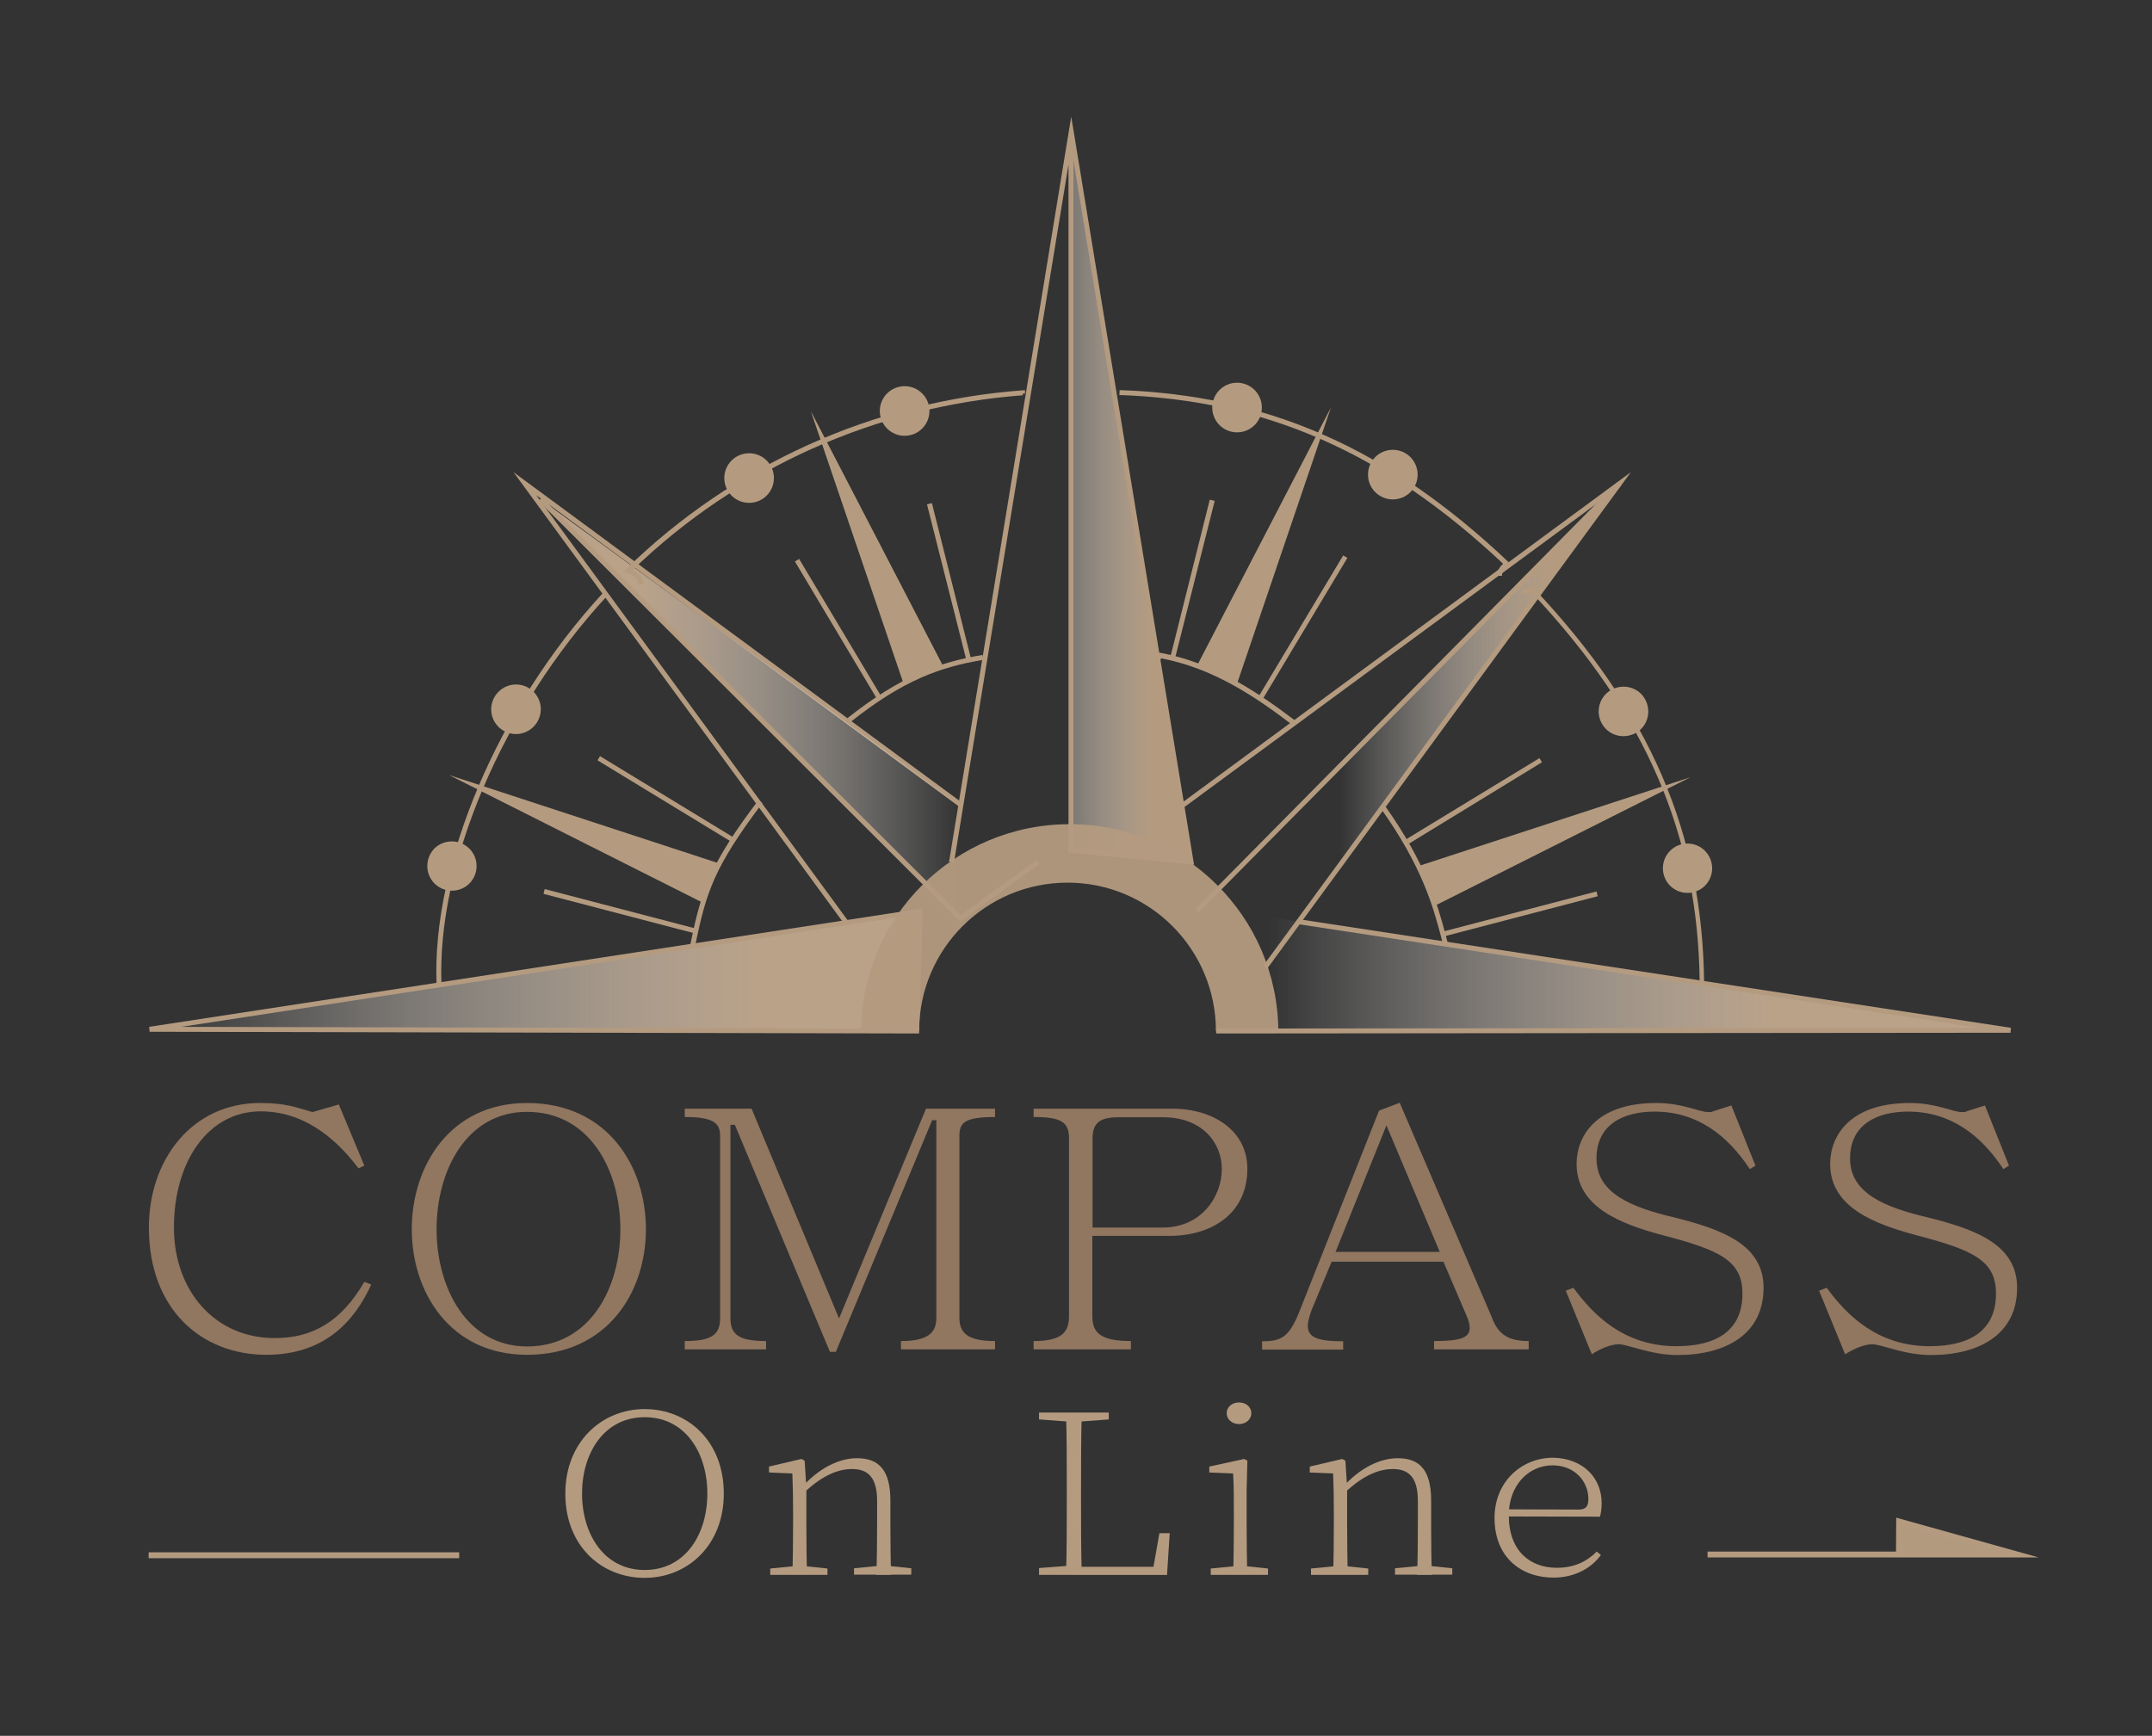 <?xml version="1.0" encoding="utf-8"?>
<!-- Generator: Adobe Illustrator 26.5.0, SVG Export Plug-In . SVG Version: 6.00 Build 0)  -->
<svg version="1.1" xmlns="http://www.w3.org/2000/svg" xmlns:xlink="http://www.w3.org/1999/xlink" x="0px" y="0px"
	 viewBox="0 0 87.59 70.66" style="enable-background:new 0 0 87.59 70.66;" xml:space="preserve">
<rect x="0" y="0" width="87.59" height="70.66" fill="#333333" stroke="none"/>
<style type="text/css">
	.st0{fill:none;stroke:#C9CACA;stroke-width:0.567;stroke-miterlimit:10;}
	.st1{opacity:0.76;fill:#B49B80;}
	.st2{opacity:0.21;fill:#E2B998;}
	.st3{fill:#FFFFFF;stroke:#565656;stroke-width:0.5;stroke-linejoin:round;stroke-miterlimit:10;}
	.st4{opacity:0.18;fill:#E2B998;}
	.st5{fill:#F4EDE9;stroke:#A07858;stroke-width:0.977;stroke-miterlimit:10;}
	.st6{fill:#FFFFFF;}
	.st7{fill:none;stroke:#000000;stroke-miterlimit:10;}
	.st8{fill:#FFFFFF;stroke:#000000;stroke-width:0.5;stroke-miterlimit:10;}
	.st9{fill:none;stroke:#000000;stroke-width:0.688;stroke-miterlimit:10;}
	.st10{fill:#C6A17B;}
	.st11{fill:#FDFFFD;stroke:#000000;stroke-width:0.482;stroke-miterlimit:10;}
	.st12{fill:none;stroke:#000000;stroke-width:0.611;stroke-miterlimit:10;}
	.st13{fill:none;stroke:#000000;stroke-width:0.789;stroke-miterlimit:10;}
	.st14{fill:none;stroke:#000000;stroke-width:0.773;stroke-miterlimit:10;}
	.st15{fill:none;stroke:#000000;stroke-width:0.631;stroke-miterlimit:10;}
	.st16{fill:none;stroke:#000000;stroke-width:0.814;stroke-miterlimit:10;}
	.st17{fill:none;stroke:#000000;stroke-width:0.798;stroke-miterlimit:10;}
	.st18{opacity:0.64;fill:#FFFFFF;}
	.st19{fill:#381E0B;}
	.st20{opacity:0.22;fill:#E2B998;}
	.st21{fill:#E2B998;}
	.st22{opacity:0.65;fill:#E2B998;}
	.st23{opacity:0.62;fill:none;stroke:#FFFFFF;stroke-width:2;stroke-miterlimit:10;}
	.st24{fill:none;stroke:#FFFFFF;stroke-width:2;stroke-miterlimit:10;}
	.st25{opacity:0.65;fill:#E2B998;stroke:#E2B998;stroke-width:5;stroke-miterlimit:10;}
	.st26{fill:none;stroke:#565656;stroke-width:0.75;stroke-miterlimit:10;}
	.st27{fill:#FFFFFF;stroke:#231815;stroke-width:0.75;stroke-linejoin:round;stroke-miterlimit:10;}
	.st28{fill:#FFFFFF;stroke:#231815;stroke-width:0.75;stroke-linecap:round;stroke-linejoin:round;stroke-miterlimit:10;}
	.st29{fill:#40E4FF;stroke:#231815;stroke-width:0.75;stroke-linejoin:round;stroke-miterlimit:10;}
	.st30{fill:#FF755A;stroke:#231815;stroke-width:0.75;stroke-linejoin:round;stroke-miterlimit:10;}
	.st31{fill:none;stroke:#231815;stroke-width:0.75;stroke-linejoin:round;stroke-miterlimit:10;}
	.st32{fill:none;stroke:#231815;stroke-width:0.75;stroke-linecap:round;stroke-linejoin:round;stroke-miterlimit:10;}
	.st33{fill:#FAC03D;stroke:#231815;stroke-width:0.75;stroke-linejoin:round;stroke-miterlimit:10;}
	.st34{fill:#BCA895;}
	.st35{fill:none;stroke:#664026;stroke-width:2.424;stroke-linejoin:round;stroke-miterlimit:10;}
	.st36{opacity:0.88;fill:url(#SVGID_00000119817105076426122960000004427958203285153666_);}
	.st37{opacity:0.31;fill:#E2B998;}
	.st38{fill:none;stroke:#7F7F7F;stroke-width:1.055;stroke-miterlimit:10;}
	.st39{fill:#97D397;stroke:#286828;stroke-width:1.133;stroke-miterlimit:10;}
	.st40{fill:#FFFFFF;stroke:#473522;stroke-miterlimit:10;}
	.st41{fill:none;stroke:#C49A70;stroke-width:0.915;stroke-miterlimit:10;}
	.st42{fill:#FFFFFF;stroke:#665340;stroke-width:0.83;stroke-miterlimit:10;}
	.st43{fill:#FFF492;}
	.st44{fill:#FFFFFF;stroke:#A87756;stroke-width:0.642;stroke-miterlimit:10;}
	.st45{fill:none;stroke:#EF6F6F;stroke-width:1.284;stroke-miterlimit:10;}
	.st46{opacity:0.65;fill:none;stroke:#E2B998;stroke-width:3.782;stroke-miterlimit:10;}
	.st47{fill:#60422B;}
	.st48{fill:#FFFFFF;stroke:#60422B;stroke-width:0.293;stroke-miterlimit:10;}
	.st49{fill:url(#SVGID_00000176732865136648098730000003791925526184930179_);}
	.st50{fill:none;stroke:#7F7F7F;stroke-width:1.015;stroke-miterlimit:10;}
	.st51{opacity:0.65;fill:none;stroke:#E2B998;stroke-width:5.314;stroke-miterlimit:10;}
	.st52{opacity:0.8;}
	.st53{opacity:0.65;fill:none;stroke:#EDD3A5;stroke-width:5.41;stroke-miterlimit:10;}
	.st54{fill:url(#SVGID_00000045621370395207255570000000684598138349202320_);}
	.st55{fill:url(#SVGID_00000064351764058755192450000002133322352019390354_);}
	.st56{fill:url(#SVGID_00000147921640982467588430000006537543552575100849_);}
	.st57{fill:url(#SVGID_00000011002157269075755410000016697685947612803749_);}
	.st58{fill:url(#SVGID_00000134223355805462298460000018255315827591201978_);}
	.st59{fill:#D1A282;stroke:#60422B;stroke-width:0.814;stroke-miterlimit:10;}
	.st60{fill:#FFFFFF;stroke:#7F7F7F;stroke-width:1.055;stroke-miterlimit:10;}
	.st61{opacity:0.65;fill:#BCA895;}
	.st62{fill:url(#SVGID_00000067203398004872782500000001008627480921414805_);}
	.st63{fill:#FFFFFF;stroke:#7F7F7F;stroke-width:1.015;stroke-miterlimit:10;}
	.st64{fill:none;stroke:#664026;stroke-width:1.741;stroke-miterlimit:10;}
	.st65{fill:url(#SVGID_00000112600538777220436700000009404410871992383368_);}
	.st66{fill:#FDFFFD;stroke:#000000;stroke-width:0.491;stroke-miterlimit:10;}
	.st67{fill:url(#SVGID_00000146470524319230904800000014825118324846104710_);}
	.st68{opacity:0.44;}
	.st69{fill:#564738;}
	.st70{fill:none;stroke:#5B5B5B;stroke-width:0.413;stroke-miterlimit:10;}
	.st71{fill:none;stroke:#5B5B5B;stroke-width:0.458;stroke-miterlimit:10;}
	.st72{fill:url(#SVGID_00000052089704930938117160000013381749495927600769_);}
	.st73{fill:url(#SVGID_00000069390442930173378910000000790049051308631484_);}
	.st74{fill:none;stroke:#565656;stroke-miterlimit:10;}
	.st75{fill:url(#SVGID_00000030488778200179379550000007164427210210191752_);}
	.st76{fill:#4B4B4B;}
	.st77{fill:url(#SVGID_00000111908771713700209640000003344104308235687554_);}
	.st78{fill:url(#SVGID_00000045582168697736304230000012419982600398452919_);}
	.st79{fill:url(#SVGID_00000175308895455775817080000003835551002434792839_);}
	.st80{opacity:0.36;fill:url(#SVGID_00000042700605062114053140000000761030726445967516_);}
	.st81{opacity:0.36;fill:url(#SVGID_00000040540243297568321700000004725120184024169621_);}
	.st82{opacity:0.36;fill:url(#SVGID_00000056403948520065188980000013926033152911523255_);}
	.st83{fill:#664026;}
	.st84{opacity:0.86;}
	.st85{opacity:0.7;fill:#FFFFFF;}
	.st86{fill:none;stroke:#3A2B1D;stroke-width:0.5;stroke-miterlimit:10;}
	.st87{fill:#FFFFFF;stroke:#4F4F4F;stroke-width:0.707;stroke-miterlimit:10;}
	.st88{fill:#FFFFFF;stroke:url(#SVGID_00000173141611868782743080000002036357977781757602_);stroke-miterlimit:10;}
	.st89{fill:#FFFFFF;stroke:url(#SVGID_00000178178180599063144480000005353780856717632429_);stroke-miterlimit:10;}
	.st90{fill:#B49B80;}
	.st91{fill:#A6DDA6;stroke:#489348;stroke-miterlimit:10;}
	.st92{fill:#DDC29E;stroke:#997642;stroke-miterlimit:10;}
	.st93{fill:#BF8C49;}
	.st94{fill:none;stroke:#383A3A;stroke-width:0.802;stroke-miterlimit:10;}
	.st95{fill:none;stroke:#383A3A;stroke-width:0.401;stroke-linecap:round;stroke-miterlimit:10;}
	.st96{fill:none;}
	.st97{fill:none;stroke:#B49B80;stroke-width:0.2;stroke-miterlimit:10;}
	
		.st98{fill:url(#SVGID_00000163786849623175560220000011993304239090828708_);stroke:url(#SVGID_00000089571774956879517140000000529524657902980996_);stroke-width:0.2;stroke-miterlimit:10;}
	.st99{fill:#383A3A;stroke:#676868;stroke-width:0.401;stroke-miterlimit:10;}
	.st100{fill:url(#SVGID_00000043458793571504026450000012745884317036719518_);}
	.st101{fill:url(#SVGID_00000043443109911510199110000012499586068669812646_);}
	
		.st102{fill:url(#SVGID_00000035509666111921470820000017399245100830027906_);stroke:url(#SVGID_00000123433945120081217130000008192541970869166253_);stroke-width:0.2;stroke-miterlimit:10;}
	
		.st103{fill:url(#SVGID_00000176013827317923595270000013700282711972465577_);stroke:#B49B80;stroke-width:0.2;stroke-miterlimit:10;}
	.st104{opacity:0.95;fill:#B49B80;}
	.st105{fill:#B29A7F;stroke:#B49B80;stroke-width:0.241;stroke-miterlimit:10;}
	.st106{fill:#FFFFFF;stroke:url(#SVGID_00000183950008514466078250000016705748664457279875_);stroke-miterlimit:10;}
	.st107{fill:#FFFFFF;stroke:url(#SVGID_00000168805533398597283940000016532446789147925915_);stroke-miterlimit:10;}
	.st108{opacity:0.92;fill:#FFFFFF;}
	.st109{fill:#FFFFFF;stroke:#665340;stroke-width:0.895;stroke-miterlimit:10;}
	.st110{fill:none;stroke:#FFEF8F;stroke-width:7;stroke-miterlimit:10;}
	.st111{fill:none;stroke:#FFEF8F;stroke-width:7.235;stroke-miterlimit:10;}
	.st112{fill:none;stroke:#FFEF8F;stroke-width:6.467;stroke-miterlimit:10;}
	.st113{fill:none;stroke:#FFEF8F;stroke-width:5.928;stroke-miterlimit:10;}
	.st114{fill:none;stroke:#FFEF8F;stroke-width:7.203;stroke-miterlimit:10;}
	.st115{fill:none;stroke:#FFEF8F;stroke-width:6.771;stroke-miterlimit:10;}
	.st116{fill:#BF936F;}
	.st117{opacity:0.42;fill:#FFFFFF;}
	.st118{fill:#BCA895;stroke:#BCA895;stroke-miterlimit:10;}
	.st119{fill:#E5DED8;stroke:#BCA895;stroke-width:5;stroke-miterlimit:10;}
	.st120{opacity:0.16;fill:#FFFFFF;}
	.st121{opacity:0.51;fill:#FFFFFF;}
	.st122{fill:none;stroke:#383A3A;stroke-width:1.592;stroke-miterlimit:10;}
	.st123{fill:none;stroke:#383A3A;stroke-width:0.796;stroke-linecap:round;stroke-miterlimit:10;}
	.st124{fill:none;stroke:#B49B80;stroke-width:0.398;stroke-miterlimit:10;}
	
		.st125{fill:url(#SVGID_00000182512903208683807230000008270676661081874847_);stroke:url(#SVGID_00000036962565450631238520000010631556662738231984_);stroke-width:0.398;stroke-miterlimit:10;}
	.st126{fill:#383A3A;stroke:#676868;stroke-width:0.796;stroke-miterlimit:10;}
	.st127{fill:url(#SVGID_00000155832927589034965740000011683431212589364156_);}
	.st128{fill:url(#SVGID_00000088853335272234735890000007156320022798672271_);}
	
		.st129{fill:url(#SVGID_00000085969649960367826170000009910007001666074528_);stroke:url(#SVGID_00000031209349885425983790000008514969682720865946_);stroke-width:0.398;stroke-miterlimit:10;}
	
		.st130{fill:url(#SVGID_00000029732593489418730490000008928832965874730883_);stroke:#B49B80;stroke-width:0.398;stroke-miterlimit:10;}
	.st131{fill:#B29A7F;stroke:#B49B80;stroke-width:0.479;stroke-miterlimit:10;}
	.st132{opacity:0.8;fill:none;stroke:#381E0B;stroke-width:0.558;stroke-miterlimit:10;}
	.st133{fill:#1C89C6;}
	.st134{fill:none;stroke:#3F2D22;stroke-width:0.5;stroke-miterlimit:10;}
	.st135{opacity:0.82;fill:none;stroke:#381E0B;stroke-width:0.558;stroke-miterlimit:10;}
	.st136{opacity:0.55;fill:#FFFFFF;}
	.st137{opacity:0.3;fill:#FFFFFF;}
	.st138{fill:none;stroke:#3F2D22;stroke-width:0.626;stroke-miterlimit:10;}
	
		.st139{fill:url(#SVGID_00000062159196771133829730000008993781108277018274_);stroke:url(#SVGID_00000012446558042409062290000004473039822470688442_);stroke-width:0.2;stroke-miterlimit:10;}
	.st140{fill:url(#SVGID_00000088114866085087737600000001586488352460587455_);}
	.st141{fill:url(#SVGID_00000044141887640162641870000005142058033386760071_);}
	
		.st142{fill:url(#SVGID_00000157277076449286429530000010779379900608608172_);stroke:url(#SVGID_00000039826603065686652240000000661434623068129931_);stroke-width:0.2;stroke-miterlimit:10;}
	
		.st143{fill:url(#SVGID_00000090976751334059886180000008387915656999311509_);stroke:#B49B80;stroke-width:0.2;stroke-miterlimit:10;}
	.st144{opacity:0.8;fill:none;stroke:#381E0B;stroke-width:0.411;stroke-miterlimit:10;}
	.st145{opacity:0.82;fill:none;stroke:#381E0B;stroke-width:0.411;stroke-miterlimit:10;}
	.st146{opacity:0.36;fill:#FFFFFF;}
	.st147{fill:#FFFFFF;stroke:url(#SVGID_00000144317268801252192410000002851477021055824513_);stroke-miterlimit:10;}
	.st148{fill:#FFFFFF;stroke:url(#SVGID_00000121991913243306600340000017255318346973546903_);stroke-miterlimit:10;}
	
		.st149{fill:url(#SVGID_00000158025514911737694750000011040115525514846626_);stroke:url(#SVGID_00000006673569180208827570000012313703665769067651_);stroke-width:0.2;stroke-miterlimit:10;}
	.st150{fill:url(#SVGID_00000090988895423529145800000007779404149721535619_);}
	.st151{fill:url(#SVGID_00000005982281826182543550000008093437034975641777_);}
	
		.st152{fill:url(#SVGID_00000079483489548388597580000012564946525026187176_);stroke:url(#SVGID_00000018936959299413111530000000113862065557425051_);stroke-width:0.2;stroke-miterlimit:10;}
	
		.st153{fill:url(#SVGID_00000114791397305905262870000008134737659124281495_);stroke:#B49B80;stroke-width:0.2;stroke-miterlimit:10;}
	.st154{fill:#917660;}
	.st155{fill:url(#SVGID_00000181061572222069977420000000153078734702519448_);}
	.st156{fill:url(#SVGID_00000024699068146604034820000015434095743450950076_);}
	.st157{fill:url(#SVGID_00000127006163150225935960000005588797391030401706_);}
	.st158{fill:url(#SVGID_00000031207978288932018830000002337840564887931556_);}
	.st159{fill:url(#SVGID_00000046339598536562181780000013508675639861423782_);}
	.st160{fill:url(#SVGID_00000036230008567157618600000008945121770064042398_);}
	.st161{fill:url(#SVGID_00000177444647261181103860000001873470367673565879_);}
	.st162{fill:#B29A7F;}
</style>
<g id="レイヤー_2">
</g>
<g id="レイヤー_5">
</g>
<g id="レイヤー_3">
</g>
<g id="レイヤー_4">
</g>
<g id="レイヤー_1">
	<g>
		<g>
			<path class="st154" d="M15.11,52.29c-0.7,1.54-1.94,2.86-4.27,2.86c-2.63,0-4.78-1.84-4.78-5.18c0-2.75,1.74-5.07,4.53-5.07
				c1,0,1.42,0.16,2.13,0.37l1.07-0.31l1.04,2.49l-0.24,0.11c-0.68-0.9-1.98-2.32-3.98-2.32c-2.13,0-3.53,2.03-3.53,4.73
				c0,2.59,1.68,4.5,4.1,4.5c1.54,0,2.71-0.67,3.65-2.29L15.11,52.29z"/>
			<path class="st154" d="M26.29,50.04c0,2.56-1.57,5.11-4.84,5.11c-3.13,0-4.69-2.55-4.69-5.11c0-2.58,1.56-5.14,4.69-5.14
				C24.71,44.9,26.29,47.46,26.29,50.04z M17.77,50.04c0,2.38,1.23,4.77,3.68,4.77c2.57,0,3.8-2.38,3.8-4.77
				c0-2.38-1.23-4.78-3.8-4.78C18.99,45.26,17.77,47.65,17.77,50.04z"/>
			<path class="st154" d="M27.87,54.93v-0.34c1.12,0,1.44-0.27,1.44-0.94v-7.43c0-0.54-0.35-0.75-1.44-0.75v-0.34h2.72l3.56,8.54
				l3.54-8.54h2.81v0.34c-1.21,0-1.45,0.22-1.45,0.75v7.43c0,0.6,0.32,0.94,1.45,0.94v0.34h-3.83v-0.34c1.1,0,1.44-0.34,1.44-0.94
				V45.6h-0.17l-3.92,9.43h-0.24l-3.87-9.24h-0.18v7.86c0,0.67,0.33,0.94,1.45,0.94v0.34H27.87z"/>
			<path class="st154" d="M42.07,54.93v-0.34c1.12,0,1.44-0.34,1.44-1.01v-7.25c0-0.65-0.32-0.86-1.44-0.86v-0.34h5.63
				c1.68,0,3.07,0.89,3.07,2.45c0,1.77-1.38,2.73-3.19,2.73h-3.12v3.27c0,0.67,0.33,1.01,1.57,1.01v0.34H42.07z M44.46,49.97h2.86
				c1.6,0,2.41-1.28,2.41-2.38c0-1.09-0.82-2.11-2.39-2.11h-1.8c-0.74,0-1.07,0.2-1.07,0.86V49.97z"/>
			<path class="st154" d="M56.97,44.89l3.74,8.71c0.27,0.75,0.71,0.99,1.51,0.99v0.34h-3.85v-0.34c1,0,1.45-0.11,1.45-0.53
				c0-0.11-0.03-0.25-0.09-0.41l-0.98-2.29H54.2l-0.82,1.98c-0.09,0.26-0.15,0.46-0.15,0.63c0,0.49,0.44,0.63,1.44,0.63v0.34h-3.3
				v-0.34c0.83,0,1.13-0.18,1.6-1.42l3.16-7.97L56.97,44.89z M56.43,45.81l-2.07,5.15h4.24L56.43,45.81z"/>
			<path class="st154" d="M64.04,52.42c0.8,1.1,2.06,2.38,4.19,2.38c1.53,0,2.69-0.56,2.69-2.14c0-1.34-0.91-1.77-3.25-2.38
				c-1.68-0.45-3.5-1.13-3.5-2.9c0-1.14,0.8-2.48,3.24-2.48c1.09,0,1.74,0.37,2.13,0.37c0.08,0,0.14,0,0.18-0.03L70.47,45l0.98,2.45
				l-0.23,0.14c-0.89-1.35-2.12-2.34-3.88-2.34c-1.23,0-2.36,0.5-2.36,1.91c0,1.44,1.48,1.99,3.09,2.38
				c2.04,0.5,3.71,1.13,3.71,2.88c0,1.92-1.57,2.74-3.51,2.74c-1.07,0-2.03-0.44-2.38-0.44c-0.33,0-0.77,0.19-1.1,0.41l-1.06-2.59
				L64.04,52.42z"/>
			<path class="st154" d="M74.35,52.42c0.8,1.1,2.06,2.38,4.19,2.38c1.53,0,2.7-0.56,2.7-2.14c0-1.34-0.91-1.77-3.25-2.38
				c-1.68-0.45-3.5-1.13-3.5-2.9c0-1.14,0.8-2.48,3.24-2.48c1.09,0,1.74,0.37,2.13,0.37c0.08,0,0.14,0,0.18-0.03L80.79,45l0.98,2.45
				l-0.23,0.14c-0.89-1.35-2.12-2.34-3.88-2.34c-1.23,0-2.36,0.5-2.36,1.91c0,1.44,1.48,1.99,3.09,2.38
				c2.04,0.5,3.71,1.13,3.71,2.88c0,1.92-1.57,2.74-3.51,2.74c-1.08,0-2.03-0.44-2.38-0.44c-0.33,0-0.77,0.19-1.11,0.41l-1.06-2.59
				L74.35,52.42z"/>
		</g>
		<polygon id="白抜き_00000160184702535921372030000014079302395452296859_" class="st96" points="21.83,20.32 37.83,35.09 
			35.04,38.36 		"/>
		<polygon class="st90" points="34.34,37.58 20.9,19.22 39.15,32.67 39.03,32.83 21.83,20.16 34.5,37.46 		"/>
		<g>
			
				<linearGradient id="SVGID_00000113345560605481258180000011618509517682505127_" gradientUnits="userSpaceOnUse" x1="21.991" y1="28.854" x2="42.251" y2="28.854">
				<stop  offset="0.194" style="stop-color:#BAA289"/>
				<stop  offset="0.843" style="stop-color:#FFFFFF;stop-opacity:0"/>
			</linearGradient>
			<polyline style="fill:url(#SVGID_00000113345560605481258180000011618509517682505127_);" points="21.99,20.32 39.09,37.38 
				42.25,35.09 			"/>
			
				<linearGradient id="SVGID_00000109729949194329195470000015979303193609049788_" gradientUnits="userSpaceOnUse" x1="21.921" y1="28.884" x2="42.31" y2="28.884">
				<stop  offset="0" style="stop-color:#FFFFFF"/>
				<stop  offset="0" style="stop-color:#B49B80"/>
			</linearGradient>
			<polygon style="fill:url(#SVGID_00000109729949194329195470000015979303193609049788_);" points="39.08,37.52 39.02,37.46 
				21.92,20.39 22.06,20.25 39.1,37.25 42.19,35.01 42.31,35.17 			"/>
		</g>
		
			<linearGradient id="SVGID_00000108269013701133894970000013777265005637005700_" gradientUnits="userSpaceOnUse" x1="49.066" y1="29.448" x2="65.916" y2="29.448">
			<stop  offset="0.325" style="stop-color:#FFFFFF;stop-opacity:0"/>
			<stop  offset="0.84" style="stop-color:#B49B80"/>
		</linearGradient>
		<polyline style="fill:url(#SVGID_00000108269013701133894970000013777265005637005700_);" points="65.92,19.69 49.07,36.62 
			51.62,39.21 		"/>
		
			<linearGradient id="SVGID_00000005259284413275868770000013414091909511219633_" gradientUnits="userSpaceOnUse" x1="49.977" y1="39.524" x2="81.853" y2="39.524">
			<stop  offset="0.052" style="stop-color:#FFFFFF;stop-opacity:0"/>
			<stop  offset="0.695" style="stop-color:#BAA289"/>
		</linearGradient>
		<polyline style="fill:url(#SVGID_00000005259284413275868770000013414091909511219633_);" points="50.73,41.97 81.85,41.95 
			49.98,37.08 50.46,41.97 		"/>
		<circle class="st90" cx="30.49" cy="19.46" r="1.01"/>
		<circle class="st90" cx="36.82" cy="16.73" r="1.01"/>
		<path class="st90" d="M38.43,27.2L33,16.73l3.79,11.14C36.79,27.86,37.59,27.47,38.43,27.2z"/>
		
			<rect x="33.99" y="22.34" transform="matrix(0.859 -0.513 0.513 0.859 -8.304 21.102)" class="st90" width="0.2" height="6.52"/>
		<polygon class="st90" points="39.33,26.86 37.73,20.53 37.93,20.48 39.52,26.81 		"/>
		<path class="st90" d="M19.11,34.55c0.39,0.4,0.38,1.03-0.01,1.42c-0.4,0.39-1.03,0.38-1.42-0.01c-0.39-0.4-0.38-1.03,0.01-1.43
			C18.09,34.15,18.72,34.16,19.11,34.55z"/>
		<path class="st90" d="M21.72,28.16c0.39,0.4,0.39,1.03-0.01,1.43c-0.4,0.39-1.03,0.39-1.43-0.01c-0.39-0.4-0.38-1.03,0.01-1.42
			C20.69,27.76,21.33,27.77,21.72,28.16z"/>
		<path class="st90" d="M29.34,35.17l-11.06-3.62l10.39,5.23C28.67,36.77,28.94,35.94,29.34,35.17z"/>
		
			<rect x="25.12" y="33.9" transform="matrix(0.253 -0.968 0.968 0.253 -17.05 52.125)" class="st90" width="0.2" height="6.41"/>
		<polygon class="st90" points="29.74,34.25 24.32,30.95 24.42,30.78 29.84,34.08 		"/>
		<path class="st90" d="M67.97,34.64c-0.39,0.4-0.38,1.03,0.01,1.42c0.4,0.39,1.03,0.38,1.42-0.01c0.39-0.4,0.38-1.03-0.01-1.42
			C69,34.24,68.36,34.24,67.97,34.64z"/>
		<path class="st90" d="M65.36,28.25c-0.39,0.4-0.39,1.03,0.01,1.43c0.4,0.39,1.03,0.38,1.43-0.01c0.39-0.4,0.38-1.03-0.01-1.43
			C66.39,27.85,65.75,27.86,65.36,28.25z"/>
		<path class="st90" d="M57.78,35.24l11.02-3.6l-10.4,5.23C58.41,36.86,58.19,36.02,57.78,35.24z"/>
		
			<rect x="58.66" y="37.09" transform="matrix(0.968 -0.253 0.253 0.968 -7.392 16.848)" class="st90" width="6.41" height="0.2"/>
		<polygon class="st90" points="57.35,34.34 57.24,34.16 62.66,30.86 62.76,31.03 		"/>
		<circle class="st90" cx="56.69" cy="19.32" r="1.01"/>
		<circle class="st90" cx="50.35" cy="16.59" r="1.01"/>
		<path class="st90" d="M48.71,27.12l5.46-10.53l-3.84,11.3C50.33,27.89,49.55,27.39,48.71,27.12z"/>
		<polygon class="st90" points="51.4,28.45 51.23,28.35 54.67,22.61 54.84,22.71 		"/>
		<polygon class="st90" points="47.82,26.82 47.63,26.77 49.24,20.34 49.44,20.39 		"/>
		<polygon class="st96" points="39.42,29.88 43.54,5.82 43.54,33.55 38.73,35.02 		"/>
		<g>
			
				<linearGradient id="SVGID_00000061439850698355924670000013084424936220526223_" gradientUnits="userSpaceOnUse" x1="38.733" y1="20.231" x2="48.485" y2="20.231">
				<stop  offset="0.253" style="stop-color:#FFFFFF;stop-opacity:0"/>
				<stop  offset="0.84" style="stop-color:#B49B80"/>
			</linearGradient>
			<polyline style="fill:url(#SVGID_00000061439850698355924670000013084424936220526223_);" points="38.73,35.09 43.61,5.37 
				48.48,35.09 43.59,34.61 43.59,5.48 			"/>
			
				<linearGradient id="SVGID_00000103976924092115233910000000838547158301877167_" gradientUnits="userSpaceOnUse" x1="38.634" y1="19.977" x2="48.605" y2="19.977">
				<stop  offset="0" style="stop-color:#FFFFFF"/>
				<stop  offset="0" style="stop-color:#B49B80"/>
			</linearGradient>
			<path style="fill:url(#SVGID_00000103976924092115233910000000838547158301877167_);" d="M48.6,35.2l-5.11-0.5v-28L38.83,35.1
				l-0.2-0.03l4.97-30.32l0.1,0.6L48.6,35.2z M43.69,34.52l4.67,0.46L43.69,6.51V34.52z"/>
		</g>
		<polygon class="st96" points="48.13,32.79 66.08,19.55 49.65,36.35 47.72,34.65 		"/>
		<polygon class="st90" points="51.57,39.44 51.41,39.32 65.45,20.16 47.94,33.05 47.82,32.89 66.38,19.22 		"/>
		<path class="st90" d="M34.58,29.42l-0.12-0.16c2.21-1.76,3.81-2.31,5.53-2.6l0.03,0.2C38.28,27.15,36.76,27.68,34.58,29.42z"/>
		<path class="st90" d="M26.18,23.79h-0.2c0-0.2-0.18-0.38-0.45-0.46l-0.16-0.05l0.12-0.12c4.33-4.23,10.06-6.82,16.12-7.27
			l0.11-0.01l0,0.14l-0.09,0l0,0.07c-5.96,0.45-11.59,2.97-15.88,7.11C26.01,23.33,26.18,23.55,26.18,23.79z"/>
		<path class="st90" d="M52.59,29.5c-1.53-1.17-3.23-2.3-5.32-2.7c-0.04,0.07-0.12,0.12-0.2,0.13l-0.04-0.2
			c0.03-0.01,0.06-0.03,0.06-0.04l-0.02-0.14l0.14,0.02c2.17,0.4,3.92,1.56,5.5,2.76L52.59,29.5z"/>
		<path class="st90" d="M58.74,38.46c-0.04-0.13-0.07-0.27-0.11-0.42c-0.3-1.11-0.75-2.79-2.45-5.16l0.16-0.12
			c1.72,2.41,2.18,4.1,2.48,5.23c0.04,0.15,0.08,0.29,0.11,0.42L58.74,38.46z"/>
		<path class="st90" d="M28.29,38.53l-0.2-0.04c0.46-2.27,0.8-3.3,2.78-5.92l0.16,0.12C29.08,35.28,28.74,36.29,28.29,38.53z"/>
		<path class="st90" d="M69.18,40.02c-0.06-6.02-2.17-10.93-6.83-15.89c-0.13,0.04-0.26,0.06-0.39,0.06v-0.2
			c0.13,0,0.26-0.02,0.38-0.06l0.06-0.02l0.04,0.05c4.73,5.02,6.86,9.97,6.92,16.07L69.18,40.02z"/>
		<path class="st90" d="M17.77,40.09c-0.21-4.92,2.51-11.33,6.77-15.95l0.15,0.14c-4.23,4.59-6.93,10.94-6.72,15.81L17.77,40.09z"/>
		<path class="st90" d="M61.13,23.44h-0.2c0-0.18,0.09-0.35,0.25-0.49c-4.83-4.54-9.65-6.66-15.62-6.87l0.01-0.2
			c6.06,0.21,10.94,2.37,15.84,7.01l0.09,0.09l-0.11,0.07C61.22,23.16,61.13,23.3,61.13,23.44z"/>
		<polygon class="st90" points="48.78,37.15 48.64,37.01 65.84,19.62 65.99,19.76 		"/>
		<g>
			
				<linearGradient id="SVGID_00000092441137017495849770000007418466639124739767_" gradientUnits="userSpaceOnUse" x1="6.086" y1="39.524" x2="37.557" y2="39.524">
				<stop  offset="9.321263e-03" style="stop-color:#FFFFFF;stop-opacity:0"/>
				<stop  offset="0.789" style="stop-color:#BAA289"/>
			</linearGradient>
			<polyline style="fill:url(#SVGID_00000092441137017495849770000007418466639124739767_);" points="37.56,37.08 6.09,41.9 
				37.41,41.97 			"/>
			<polygon class="st90" points="37.41,42.07 6.09,42 6.07,41.8 37.54,36.98 37.57,37.18 7.38,41.8 37.41,41.87 			"/>
		</g>
		<polygon class="st90" points="49.5,42.07 49.5,41.87 80.52,41.84 52.84,37.62 52.87,37.42 81.85,41.84 81.83,42.04 		"/>
		<path class="st104" d="M43.54,33.55c-4.67,0-8.46,3.76-8.5,8.42h2.37c0-3.34,2.71-6.04,6.04-6.04c3.34,0,6.04,2.71,6.04,6.04h2.54
			C52,37.31,48.21,33.55,43.54,33.55z"/>
		<g>
			<g>
				<path class="st90" d="M29.46,60.8c0,2.1-1.47,3.43-3.22,3.43s-3.23-1.29-3.23-3.43c0-2.1,1.48-3.44,3.23-3.44
					C27.99,57.36,29.46,58.66,29.46,60.8z M26.24,63.91c1.66,0,2.55-1.46,2.55-3.11s-0.89-3.11-2.55-3.11
					c-1.66,0-2.55,1.47-2.55,3.11S24.58,63.91,26.24,63.91z"/>
				<path class="st90" d="M32.25,64.1c0.02-0.44,0.03-1.45,0.03-2.06v-0.47c0-0.63-0.01-1.13-0.03-1.59l-0.95-0.04V59.7l1.32-0.31
					l0.13,0.07l0.07,1.09v1.5c0,0.61,0.01,1.62,0.03,2.06H32.25z M33.68,63.85v0.26h-2.33v-0.26l1.13-0.11h0.15L33.68,63.85z
					 M36.24,61.08v0.97c0,0.63,0.01,1.62,0.03,2.06h-0.6c0.02-0.44,0.03-1.43,0.03-2.06V61.1c0-0.96-0.37-1.3-1.02-1.3
					c-0.5,0-1.15,0.2-1.95,0.96h-0.19v-0.3h0.34l-0.26,0.1c0.72-0.81,1.54-1.2,2.26-1.2C35.75,59.36,36.24,59.82,36.24,61.08z
					 M36.04,63.73l1.05,0.11v0.26h-2.33v-0.26l1.13-0.11H36.04z"/>
				<path class="st90" d="M42.29,57.78V57.5h2.84v0.28l-1.33,0.1h-0.18L42.29,57.78z M43.71,63.73v0.38h-1.42v-0.28l1.33-0.1H43.71z
					 M43.39,57.5h0.64c-0.03,1-0.03,2.02-0.03,3.26v0.51c0,0.82,0,1.84,0.03,2.83h-0.64c0.03-1,0.03-2.02,0.03-3.04v-0.53
					C43.42,59.51,43.42,58.5,43.39,57.5z M47.61,62.41l-0.11,1.7h-3.79v-0.33h3.51l-0.33,0.33l0.3-1.7H47.61z"/>
				<path class="st90" d="M50.19,64.1c0.02-0.44,0.03-1.45,0.03-2.06v-0.47c0-0.58,0-1.07-0.03-1.59l-0.97-0.04V59.7l1.42-0.31
					l0.13,0.07l-0.03,1.21v1.37c0,0.61,0.01,1.62,0.03,2.06H50.19z M51.61,63.85v0.26h-2.33v-0.26l1.13-0.11h0.15L51.61,63.85z
					 M49.93,57.53c0-0.27,0.23-0.44,0.5-0.44s0.5,0.17,0.5,0.44c0,0.26-0.23,0.44-0.5,0.44S49.93,57.79,49.93,57.53z"/>
				<path class="st90" d="M54.26,64.1c0.02-0.44,0.03-1.45,0.03-2.06v-0.47c0-0.63-0.01-1.13-0.03-1.59l-0.95-0.04V59.7l1.32-0.31
					l0.13,0.07l0.07,1.09v1.5c0,0.61,0.01,1.62,0.03,2.06H54.26z M55.69,63.85v0.26h-2.33v-0.26l1.13-0.11h0.15L55.69,63.85z
					 M58.25,61.08v0.97c0,0.63,0.01,1.62,0.03,2.06h-0.6c0.02-0.44,0.03-1.43,0.03-2.06V61.1c0-0.96-0.37-1.3-1.02-1.3
					c-0.5,0-1.15,0.2-1.95,0.96h-0.19v-0.3h0.34l-0.26,0.1c0.72-0.81,1.54-1.2,2.26-1.2C57.76,59.36,58.25,59.82,58.25,61.08z
					 M58.06,63.73l1.05,0.11v0.26h-2.33v-0.26l1.13-0.11H58.06z"/>
				<path class="st90" d="M65.19,61.19c0,0.23-0.03,0.42-0.07,0.55l-4.01-0.01v-0.29l3.15,0.01c0.3,0,0.39-0.15,0.39-0.43
					c0-0.71-0.55-1.37-1.46-1.37c-0.97,0-1.78,0.81-1.78,2.03c0,1.48,0.89,2.14,1.95,2.14c0.7,0,1.21-0.24,1.63-0.66l0.17,0.14
					c-0.42,0.57-1.11,0.92-1.93,0.92c-1.3,0-2.4-0.81-2.4-2.43c0-1.49,1.12-2.45,2.38-2.45C64.41,59.36,65.19,60.14,65.19,61.19z"/>
			</g>
		</g>
		<g>
			<polyline class="st162" points="69.5,63.27 82.1,63.27 77.29,61.93 77.29,61.93 77.28,63.27 			"/>
			<path class="st90" d="M82.98,63.4H69.5v-0.24h7.67l0.01-1.38L82.98,63.4z M77.4,63.15h3.82l-3.81-1.06L77.4,63.15z"/>
		</g>
		<g>
			<rect x="6.05" y="63.19" class="st90" width="12.64" height="0.24"/>
		</g>
	</g>
</g>
</svg>
